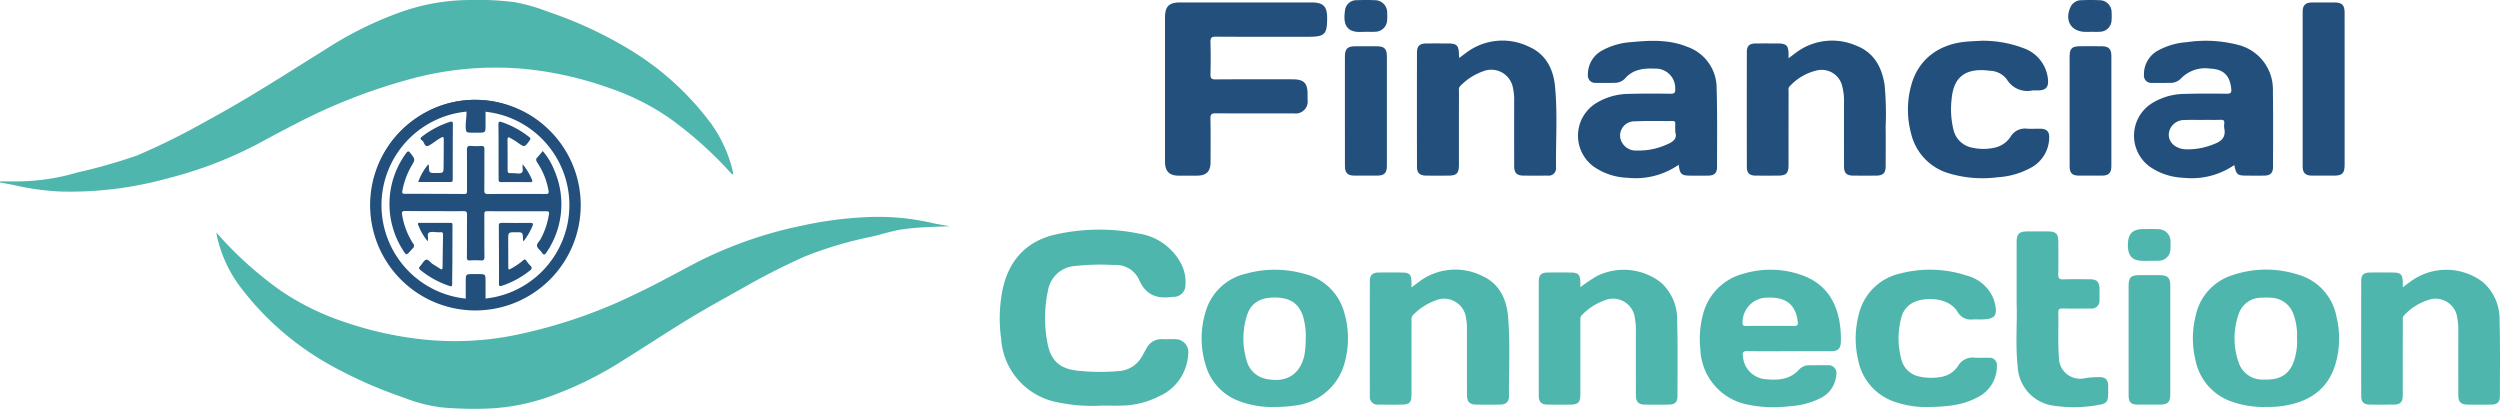 <svg xmlns="http://www.w3.org/2000/svg" viewBox="0 0 374.55 61.251"><title>logo</title><path d="M142.299,33.891c-2.321.096-4.625.136-6.919.445-1.652.222-3.227.759-4.842,1.131a57.557,57.557,0,0,0-9.953,2.955,104.762,104.762,0,0,0-9.705,4.957c-2.592,1.45-5.197,2.882-7.734,4.425-3.199,1.946-6.319,4.024-9.503,5.996A54.501,54.501,0,0,1,81.9,59.565a31.625,31.625,0,0,1-8.387,1.627,53.942,53.942,0,0,1-7.3-.152A22.427,22.427,0,0,1,60.653,59.628a67.474,67.474,0,0,1-11.651-5.203A43.2,43.2,0,0,1,35.765,42.668a19.632,19.632,0,0,1-3.291-7.434c-.019-.088-.026-.178-.058-.398.458.51.827.937,1.213,1.349a55.832,55.832,0,0,0,8.458,7.383,38.901,38.901,0,0,0,9.72,4.739,53.369,53.369,0,0,0,11.915,2.581,45.238,45.238,0,0,0,13.212-.638,75.864,75.864,0,0,0,18.729-6.416c3.07-1.454,6.024-3.129,9.039-4.685a62.455,62.455,0,0,1,15.428-5.34,56.543,56.543,0,0,1,9.418-1.263,36.246,36.246,0,0,1,10.16.869C140.561,33.619,141.435,33.735,142.299,33.891Z" style="fill:#4eb6ad"/><path d="M.01,27.177c.917,0,1.833-.007,2.75.001a32.577,32.577,0,0,0,8.883-1.352,80.245,80.245,0,0,0,8.874-2.527,101.386,101.386,0,0,0,10.114-5c6.218-3.336,12.137-7.166,18.119-10.894A54.106,54.106,0,0,1,60.606,1.613,31.359,31.359,0,0,1,70.225.003a43.574,43.574,0,0,1,6.907.328,27.78,27.78,0,0,1,4.988,1.429A61.603,61.603,0,0,1,94.438,7.489a42.742,42.742,0,0,1,12.017,10.92,20.119,20.119,0,0,1,3.315,7.19,3.265,3.265,0,0,1,.065.324.654.654,0,0,1-.016.159c-.175.086-.235-.061-.312-.148a57.769,57.769,0,0,0-9.28-8.287,36.562,36.562,0,0,0-9.042-4.497,53.066,53.066,0,0,0-12.979-2.861A48.523,48.523,0,0,0,61.276,11.898a85.108,85.108,0,0,0-17.159,6.752c-1.944.981-3.852,2.029-5.772,3.055A61.002,61.002,0,0,1,24.973,26.758,54.651,54.651,0,0,1,9.158,28.699a38.814,38.814,0,0,1-6.951-.943C1.476,27.597.736,27.477,0,27.339Z" style="fill:#4eb6ad"/><path d="M78.458,44.413a14.754,14.754,0,0,1-8.541,1.768,15.225,15.225,0,0,1-11.949-7.243A15.602,15.602,0,0,1,63.06,17.273a15.249,15.249,0,0,1,14.071-1.094,14.448,14.448,0,0,1,6.434,4.982c-.129.16-.129.16-.47-.035a21.13,21.13,0,0,0-3.125-2.887,14.972,14.972,0,0,0-6.634-2.61c-.53-.07-.583-.028-.588.5-.011.997.006,1.994-.007,2.991-.008.639-.113.74-.745.753-.517.01-1.035.014-1.551-.002-.543-.017-.627-.118-.665-.659-.063-.889.16-1.765.111-2.652-.009-.166-.005-.332-.004-.498.003-.39-.195-.509-.566-.476a10.985,10.985,0,0,0-2.435.508A14.863,14.863,0,0,0,56.601,26.644,14.411,14.411,0,0,0,58.819,39.346,14.58,14.58,0,0,0,69.156,45.639c.58.079.618.039.622-.577.006-1.089-.007-2.179.006-3.268.007-.614.107-.711.709-.725.517-.012,1.034-.014,1.551.001.572.016.686.121.695.688.018,1.089.001,2.179.007,3.268.004.67.032.687.696.605a15.248,15.248,0,0,0,4.183-1.232,1.521,1.521,0,0,1,.576-.185C78.324,44.233,78.458,44.238,78.458,44.413Z" style="fill:#224f7c"/><path d="M81.311,22.621a10.315,10.315,0,0,1,1.76,2.944A12.776,12.776,0,0,1,81.887,37.798c-.242.38-.427.486-.714.035-.216-.339-.635-.605-.715-.959-.083-.37.343-.694.533-1.045A11.592,11.592,0,0,0,82.247,32.083c.047-.297-.014-.431-.358-.43q-4.46.012-8.919-.01c-.375-.002-.408.164-.406.467.009,2.123-.01,4.246.016,6.369.006.454-.138.564-.559.537a12.974,12.974,0,0,0-1.606.001c-.371.022-.465-.104-.463-.464.016-2.141-.001-4.283.018-6.424.004-.393-.117-.493-.499-.492q-4.375.01-8.751-.024c-.463-.004-.551.123-.474.571a11.021,11.021,0,0,0,1.644,4.293.494.494,0,0,1-.059.739c-.092.089-.172.188-.257.284-.701.8-.701.801-1.271-.128a12.857,12.857,0,0,1,.524-14.396c.296-.416.424-.351.693.001.7.916.706.901.121,1.899a11.482,11.482,0,0,0-1.366,3.763c-.05.273.012.398.33.398q4.487-.003,8.973.027c.403.003.388-.209.387-.487-.004-2.031.013-4.062-.01-6.092-.006-.471.094-.669.605-.62a11.423,11.423,0,0,0,1.55.008c.363-.015.467.118.464.48-.016,2.031.006,4.062-.016,6.092-.005.456.066.631.589.626,2.843-.03,5.687-.019,8.531-.01.384.001.593.012.497-.524a10.873,10.873,0,0,0-1.668-4.163c-.213-.319-.265-.551.038-.842A10.966,10.966,0,0,0,81.311,22.621Z" style="fill:#224f7c"/><path d="M64.069,36.139a8.484,8.484,0,0,1-1.429-2.493c-.079-.198.029-.262.216-.261q2.326.005,4.652.003c.371-0.0.28.271.28.472q-.002,2.879-.016,5.758c-.005.978-.033,1.956-.024,2.934.003.345-.089.391-.405.289a13.586,13.586,0,0,1-4.375-2.402c-.24-.193-.222-.344-.039-.538.025-.027.047-.057.071-.085.278-.319.509-.82.846-.905.35-.089.643.452,1.003.661.38.221.742.475,1.118.704.219.134.335.076.338-.199q.029-2.464.072-4.927c.005-.256-.08-.381-.349-.358-.128.011-.258.001-.388.002-.461.005-1.004-.139-1.361.056C63.907,35.054,64.247,35.66,64.069,36.139Z" style="fill:#224f7c"/><path d="M78.448,36.128c-.128-.104-.09-.221-.093-.323-.032-1.01-.031-1.01-1.07-1.01-1.146-0-1.147-0-1.145,1.132q.004,1.964.013,3.928c.003.623.008.621.568.303A10.015,10.015,0,0,0,78.351,39.025c.197-.171.34-.227.513.037a4.522,4.522,0,0,0,.589.728c.292.289.269.479-.059.738a13.475,13.475,0,0,1-4.193,2.284c-.354.116-.442.051-.441-.32q.005-4.315-.027-8.631c-.003-.364.102-.477.466-.472,1.402.019,2.804.024,4.206.004.469-.007.524.125.344.532A9.452,9.452,0,0,1,78.448,36.128Z" style="fill:#224f7c"/><path d="M62.657,27.267a8.345,8.345,0,0,1,1.488-2.621c.14.058.106.144.108.21.036,1.065.035,1.065,1.126,1.066,1.069.001,1.074.001,1.084-1.066.013-1.273.017-2.547.022-3.821.002-.579-.056-.615-.57-.317-.573.332-1.082.783-1.658,1.086-.684.361-.651-.543-1.033-.771-.186-.111-.345-.294-.021-.544a13.472,13.472,0,0,1,4.167-2.218c.367-.117.483-.06.48.346-.019,2.732-.019,5.463-.022,8.195-0.0.258.007.464-.361.461C65.881,27.259,64.295,27.267,62.657,27.267Z" style="fill:#224f7c"/><path d="M78.317,24.627a8.931,8.931,0,0,1,1.372,2.264c.122.282.091.4-.247.398-1.458-.012-2.916-.021-4.374-.005-.384.004-.362-.235-.364-.466-.01-.959-.007-1.919-.009-2.878-.004-1.753.009-3.506-.023-5.258-.009-.479.148-.508.531-.378a13.687,13.687,0,0,1,4.094,2.235c.19.15.23.248.067.476-.781,1.086-.766,1.087-1.848.314-.343-.245-.714-.452-1.08-.664-.256-.149-.402-.114-.399.236q.022,2.325.016,4.649c-.001.287.106.402.388.386.165-.009.332.021.497.013.42-.021.931.169,1.234-.083C78.463,25.623,78.199,25.103,78.317,24.627Z" style="fill:#224f7c"/><path d="M71.229,16.659A14.076,14.076,0,1,1,57.153,30.735,14.092,14.092,0,0,1,71.229,16.659m0-1.7A15.776,15.776,0,1,0,87.004,30.735,15.776,15.776,0,0,0,71.229,14.959Z" style="fill:#224f7c"/><path d="M165.094,60.769a25.312,25.312,0,0,1-6.813-.532,10.376,10.376,0,0,1-8.287-9.444,22.234,22.234,0,0,1,.207-7.386c.962-4.53,3.712-7.414,8.239-8.339a29.839,29.839,0,0,1,12.238-.063,8.581,8.581,0,0,1,6.35,4.655,6.083,6.083,0,0,1,.58,3.092,1.772,1.772,0,0,1-1.726,1.727c-.108.008-.219-.004-.326.011-2.255.304-3.92-.3-4.906-2.6a3.817,3.817,0,0,0-3.744-2.186A35.766,35.766,0,0,0,160.878,39.87a4.381,4.381,0,0,0-3.855,3.589,19.748,19.748,0,0,0-.076,8.023c.492,2.558,1.858,3.761,4.439,4.049a32.015,32.015,0,0,0,6.276.059,4.249,4.249,0,0,0,3.43-2.195c.252-.419.467-.861.718-1.281a2.461,2.461,0,0,1,2.289-1.301c.626.012,1.253-.006,1.879.003a1.947,1.947,0,0,1,2.033,2.28,7.301,7.301,0,0,1-4.326,6.261,12.947,12.947,0,0,1-5.569,1.406C167.11,60.805,166.101,60.77,165.094,60.769Z" style="fill:#4eb6ad"/><path d="M174.54,13.325q0-5.35.001-10.699c.001-1.663.595-2.256,2.263-2.257q9.885-.003,19.771,0c1.658 0,2.253.602,2.257,2.262.005,2.538-.335,2.88-2.862,2.88-4.602,0-9.205.012-13.807-.014-.635-.004-.833.155-.813.806.049,1.605.046,3.213.001,4.818-.017.612.149.779.766.774,3.84-.029,7.679-.016,11.519-.014,1.709.001,2.261.549,2.263,2.233 0.0.272.002.545-0.0.817a1.799,1.799,0,0,1-2.047,2.056c-3.894.006-7.789.015-11.683-.011-.615-.004-.835.118-.82.789.047,2.177.023,4.356.016,6.534-.005,1.382-.624,2.006-1.985,2.015q-1.43.01-2.859-0c-1.325-.011-1.968-.661-1.974-2.042-.013-2.913-.004-5.826-.004-8.739Q174.54,14.428,174.54,13.325Z" style="fill:#224f7c"/><path d="M334.738,24.729a11.311,11.311,0,0,1-7.69,1.899,9.407,9.407,0,0,1-5.03-1.703,5.742,5.742,0,0,1,.287-9.393,9.37,9.37,0,0,1,4.945-1.462c2.122-.065,4.248-.055,6.372-.028.611.008.728-.201.666-.755-.223-2.002-1.168-2.921-3.169-3.009a5.041,5.041,0,0,0-4.383,1.497,2.133,2.133,0,0,1-1.632.637c-.898.015-1.798.024-2.696.005a1.091,1.091,0,0,1-1.199-1.224,4.007,4.007,0,0,1,2.183-3.663A10.512,10.512,0,0,1,327.674,6.314a19.084,19.084,0,0,1,7.53.384,6.878,6.878,0,0,1,5.321,6.955c.054,3.784.025,7.569.02,11.353-.001.899-.399,1.29-1.289,1.304-.844.013-1.688.003-2.533.003C335.202,26.313,335.052,26.198,334.738,24.729Zm-4.64-6.756c-.923,0-1.849-.043-2.769.012a2.317,2.317,0,0,0-2.255,1.449c-.554,1.448.508,2.8,2.308,2.933a10.299,10.299,0,0,0,4.363-.797c1.14-.421,1.754-1.058,1.499-2.33a2.431,2.431,0,0,1-.002-.731c.046-.419-.098-.576-.538-.56-.868.031-1.738.009-2.607.009Z" style="fill:#224f7c"/><path d="M218.618,8.689c.37-.278.666-.502.965-.723a9.011,9.011,0,0,1,9.415-.998c2.552,1.086,3.716,3.309,3.972,5.942.396,4.069.108,8.159.153,12.24a1.082,1.082,0,0,1-1.2,1.16c-1.198.01-2.396.007-3.594.002-1.093-.004-1.473-.37-1.476-1.47-.009-3.212-.005-6.424-.003-9.636a8.366,8.366,0,0,0-.248-2.345,3.292,3.292,0,0,0-4.427-2.168A8.729,8.729,0,0,0,218.78,12.887c-.292.273-.196.605-.197.918q-.011,5.431-.005,10.861c-.001,1.312-.334,1.646-1.632,1.647-1.089.002-2.178.007-3.267-.002-.952-.008-1.385-.39-1.386-1.313q-.018-8.575-.001-17.149c.002-.945.407-1.324,1.355-1.335,1.089-.012,2.178-.005,3.267-.003,1.336.002,1.634.291,1.666,1.606C218.584,8.273,218.6,8.428,218.618,8.689Z" style="fill:#224f7c"/><path d="M211.471,43.066c.466-.353.779-.599,1.101-.833a9.006,9.006,0,0,1,9.348-.959c2.662,1.131,3.782,3.459,4.018,6.178.342,3.936.108,7.89.137,11.836.007.933-.444,1.322-1.378,1.331-1.116.011-2.233.005-3.35.002-1.194-.003-1.567-.366-1.568-1.548-.004-3.24.001-6.48-.004-9.719a7.655,7.655,0,0,0-.121-1.622A3.31,3.31,0,0,0,215.03,45.03a8.789,8.789,0,0,0-3.32,2.167c-.285.266-.237.588-.237.909q-.003,5.472-.002,10.945c-.001,1.287-.291,1.569-1.594,1.571-1.117.002-2.233.01-3.35-.003a1.157,1.157,0,0,1-1.298-1.313q-.01-8.576-0-17.152c.001-.943.391-1.315,1.353-1.325,1.116-.011,2.233-.005,3.35-.002,1.266.004,1.52.259,1.539,1.532C211.473,42.521,211.471,42.683,211.471,43.066Z" style="fill:#4eb6ad"/><path d="M359.987,43.043c.518-.386.882-.661,1.25-.931a9.041,9.041,0,0,1,10.787.186,7.324,7.324,0,0,1,2.459,5.592c.107,3.835.055,7.674.052,11.512-.001.837-.415,1.208-1.288,1.217-1.171.013-2.341.008-3.512.002-1.036-.005-1.429-.392-1.43-1.422q-.007-4.899-.002-9.798a8.496,8.496,0,0,0-.135-1.622,3.283,3.283,0,0,0-4.506-2.788,8.422,8.422,0,0,0-3.463,2.232c-.283.272-.209.6-.21.916q-.007,5.471-.004,10.941c-.001,1.216-.328,1.539-1.546,1.541-1.143.002-2.287.012-3.43-.004-.851-.012-1.253-.404-1.254-1.253q-.012-8.655.001-17.31c.001-.848.396-1.213,1.276-1.224,1.143-.015,2.287-.007,3.43-.003,1.236.004,1.506.282,1.524,1.552C359.989,42.539,359.987,42.698,359.987,43.043Z" style="fill:#4eb6ad"/><path d="M236.771,43.022a26.225,26.225,0,0,1,2.486-1.667,9.097,9.097,0,0,1,9.537.931,7.389,7.389,0,0,1,2.478,5.666c.101,3.808.052,7.62.049,11.43-.001.847-.406,1.225-1.27,1.236-1.198.014-2.396.011-3.594.002-.971-.007-1.366-.41-1.367-1.402q-.008-4.899-.003-9.798a8.477,8.477,0,0,0-.131-1.622,3.303,3.303,0,0,0-4.646-2.762,8.696,8.696,0,0,0-3.314,2.173c-.286.272-.223.594-.223.911q-.006,5.471-.003,10.941c-.001,1.226-.327,1.557-1.527,1.56-1.116.003-2.232.007-3.349-.002-.962-.008-1.355-.379-1.356-1.318q-.009-8.573-0-17.147c.001-.956.373-1.316,1.341-1.326,1.116-.011,2.232-.006,3.349-.002,1.243.004,1.527.289,1.543,1.534C236.772,42.522,236.771,42.685,236.771,43.022Z" style="fill:#4eb6ad"/><path d="M267.961,8.727c.399-.3.677-.507.952-.716a9.022,9.022,0,0,1,9.106-1.205c2.7,1.006,3.925,3.211,4.335,5.94a46.449,46.449,0,0,1,.153,6.275c.028,1.959.01,3.918.004,5.877-.003,1.03-.391,1.408-1.435,1.413-1.143.006-2.286.008-3.429-.001-.995-.007-1.375-.38-1.377-1.38q-.011-4.857-.001-9.714a8.449,8.449,0,0,0-.241-2.183,3.152,3.152,0,0,0-3.886-2.466,7.895,7.895,0,0,0-4.01,2.366c-.262.248-.166.559-.166.846q-.009,5.469-.005,10.938c-.001,1.249-.345,1.592-1.591,1.594-1.116.002-2.232.009-3.348-.002-.906-.009-1.308-.385-1.309-1.283q-.014-8.612-.001-17.223c.001-.914.378-1.277,1.292-1.289,1.116-.014,2.232-.006,3.348-.003,1.279.003,1.597.314,1.609,1.566C267.963,8.241,267.961,8.404,267.961,8.727Z" style="fill:#224f7c"/><path d="M288.596,60.98a13.704,13.704,0,0,1-4.342-.66,8.24,8.24,0,0,1-5.868-6.404,14.069,14.069,0,0,1,.095-6.788,8.167,8.167,0,0,1,6.147-6.136,17.699,17.699,0,0,1,10.126.326,5.922,5.922,0,0,1,3.671,2.918,5.003,5.003,0,0,1,.361.906c.603,2.129.156,2.718-2.043,2.718-.408,0-.818-.017-1.225.003a2.279,2.279,0,0,1-2.221-1.113c-1.287-2.212-4.898-2.331-6.698-1.407a3.44,3.44,0,0,0-1.768,2.339,11.951,11.951,0,0,0,.023,6.131,3.455,3.455,0,0,0,2.749,2.608,8.011,8.011,0,0,0,3.082.069,3.805,3.805,0,0,0,2.687-1.682,2.485,2.485,0,0,1,2.41-1.227c.731.053,1.47-.005,2.204.016a1.096,1.096,0,0,1,1.186,1.24,5.179,5.179,0,0,1-2.965,4.719C294.007,60.728,291.604,60.961,288.596,60.98Z" style="fill:#4eb6ad"/><path d="M296.918,6.104A17.124,17.124,0,0,1,303.151,7.212,5.491,5.491,0,0,1,306.82,11.81c.143,1.233-.288,1.729-1.515,1.738a7.936,7.936,0,0,0-.816.005,3.592,3.592,0,0,1-3.842-1.684,3.258,3.258,0,0,0-2.476-1.262c-4.039-.55-5.509,1.246-5.776,4.22a12.947,12.947,0,0,0,.257,4.538,3.564,3.564,0,0,0,2.887,2.774,7.681,7.681,0,0,0,3.083.028,3.855,3.855,0,0,0,2.602-1.676,2.479,2.479,0,0,1,2.413-1.218c.677.05,1.361.002,2.042.011.971.013,1.382.438,1.333,1.419a5.195,5.195,0,0,1-2.827,4.473,11.837,11.837,0,0,1-4.907,1.381,17.475,17.475,0,0,1-7.503-.653,8.143,8.143,0,0,1-5.436-5.833,13.743,13.743,0,0,1,.014-7.344c1.059-3.805,4.058-6.122,8.284-6.491C295.395,6.172,296.158,6.148,296.918,6.104Z" style="fill:#224f7c"/><path d="M302.131,45.468c0-3.478-.002-6.336.001-9.194.001-1.23.372-1.598,1.607-1.603q1.511-.005,3.022-0c1.272.004,1.612.334,1.616,1.576.004,1.606.025,3.212-.012,4.817-.014.59.124.814.761.79,1.359-.05,2.722-.024,4.083-.012.922.008,1.322.422,1.336,1.354.008.571.01,1.143-.001,1.714a1.165,1.165,0,0,1-1.303,1.313q-2.123.028-4.246-.002c-.444-.006-.638.109-.624.592.063,2.229-.088,4.461.096,6.689a3.175,3.175,0,0,0,3.945,3.145,12.843,12.843,0,0,1,2.195-.143c.851.018,1.215.404,1.24,1.268.009.326.002.653.002.98-0,1.454-.181,1.73-1.599,1.941a20.369,20.369,0,0,1-6.419.11,6.213,6.213,0,0,1-5.545-5.924C301.932,51.541,302.242,48.19,302.131,45.468Z" style="fill:#4eb6ad"/><path d="M351.273,13.359q0,5.672-.001,11.343c-.001,1.257-.35,1.608-1.585,1.61-1.116.002-2.231.009-3.347-.002-.93-.009-1.354-.407-1.355-1.343q-.013-11.629.001-23.258c.001-.924.435-1.325,1.374-1.338,1.143-.015,2.286-.011,3.428-.002,1.085.009,1.479.394,1.481,1.483Q351.281,7.606,351.273,13.359Z" style="fill:#224f7c"/><path d="M201.493,16.628q0-4.041.001-8.082c.001-1.252.355-1.611,1.594-1.617,1.089-.006,2.178-.013,3.266.002,1.03.015,1.426.411,1.428,1.453q.011,8.245-0,16.49c-.001,1.045-.401,1.431-1.429,1.437q-1.715.011-3.43,0c-1.025-.006-1.423-.399-1.427-1.438C201.488,22.125,201.493,19.377,201.493,16.628Z" style="fill:#224f7c"/><path d="M310.068,16.594c-0-2.721-.004-5.442.002-8.163.003-1.149.357-1.494,1.523-1.502,1.116-.007,2.232-.016,3.348.003.984.017,1.384.423,1.385,1.405q.008,8.285 0,16.571c-.001.989-.405,1.395-1.373,1.403q-1.755.014-3.511 0c-.992-.007-1.366-.377-1.37-1.391C310.062,22.145,310.069,19.369,310.068,16.594Z" style="fill:#224f7c"/><path d="M318.907,50.882q-0-4.04.001-8.08c.002-1.242.344-1.574,1.612-1.579,1.034-.004,2.068-.01,3.102.002,1.137.013,1.53.403,1.531,1.52q.005,8.202-.001,16.405c-.001,1.08-.397,1.466-1.476,1.471-1.143.005-2.286.009-3.429-.001-.968-.009-1.333-.363-1.337-1.331C318.901,56.487,318.908,53.684,318.907,50.882Z" style="fill:#4eb6ad"/><path d="M204.633,4.778c-.19,0-.38-.01-.57.002-2.7.167-2.797-1.566-2.544-3.313A1.734,1.734,0,0,1,203.343.028c.867-.035,1.737-.041,2.603.001a1.844,1.844,0,0,1,1.883,1.931,8.189,8.189,0,0,1-.004.976,1.806,1.806,0,0,1-1.809,1.821c-.459.03-.922.005-1.383.005Z" style="fill:#224f7c"/><path d="M322.037,39.081c-.353,0-.705.006-1.058-.001-1.534-.029-2.182-.739-2.179-2.384.002-1.614.685-2.352,2.209-2.372.759-.01,1.52-.023,2.278.009a1.822,1.822,0,0,1,1.897,1.905,8.917,8.917,0,0,1-.006,1.057,1.762,1.762,0,0,1-1.758,1.768c-.459.029-.922.005-1.383.005Z" style="fill:#4eb6ad"/><path d="M313.164,4.778c-.217,0-.434.001-.651-0-2.171-.007-3.214-1.614-2.35-3.634A1.776,1.776,0,0,1,311.826.033c.893-.039,1.791-.047,2.684-.002a1.803,1.803,0,0,1,1.851,1.865,8.002,8.002,0,0,1-.003,1.056,1.782,1.782,0,0,1-1.811,1.807c-.459.028-.922.005-1.383.005Z" style="fill:#224f7c"/><path d="M251.507,24.681a11.332,11.332,0,0,1-7.676,1.953,9.353,9.353,0,0,1-5.172-1.755,5.733,5.733,0,0,1,.396-9.377,9.462,9.462,0,0,1,4.95-1.435c2.094-.061,4.191-.052,6.286-.024.596.008.729-.182.689-.742a2.911,2.911,0,0,0-3.065-3.017c-1.676-.082-3.259.096-4.464,1.483a2.064,2.064,0,0,1-1.547.639c-.952.025-1.905.034-2.857.01a1.086,1.086,0,0,1-1.148-1.194,4.051,4.051,0,0,1,2.234-3.713,10.533,10.533,0,0,1,4.284-1.202c2.827-.267,5.655-.403,8.366.706a6.528,6.528,0,0,1,4.401,6.189c.117,3.942.064,7.889.064,11.834,0,.891-.418,1.265-1.323,1.276-.898.011-1.796.003-2.694.002C251.917,26.312,251.67,26.096,251.507,24.681Zm-.516-6.127c.017-.317-.108-.425-.423-.422-1.878.017-3.759-.045-5.633.047a2.137,2.137,0,0,0-2.198,2.398,2.363,2.363,0,0,0,2.518,1.974,10.049,10.049,0,0,0,4.436-.89c.95-.394,1.635-.873,1.297-1.863C250.987,19.261,250.972,18.907,250.991,18.554Z" style="fill:#224f7c"/><path d="M268.108,52.619c-2.096 0-4.193.034-6.287-.018-.748-.018-.792.288-.681.868a3.674,3.674,0,0,0,3.543,3.352c1.798.173,3.542.023,4.874-1.472a2.013,2.013,0,0,1,1.549-.621c.925-.003,1.851-.025,2.776-.007a1.171,1.171,0,0,1,1.226,1.449,4.188,4.188,0,0,1-2.291,3.445,11.671,11.671,0,0,1-4.694,1.245,19.393,19.393,0,0,1-6.571-.3,8.76,8.76,0,0,1-6.803-8.191,14.48,14.48,0,0,1,.432-5.415,8.417,8.417,0,0,1,6.132-5.976,13.994,13.994,0,0,1,8.812.306c3.306,1.241,4.991,3.781,5.512,7.182a15.295,15.295,0,0,1,.16,2.765c-.029.975-.428,1.384-1.4,1.387C272.3,52.624,270.204,52.619,268.108,52.619Zm.627-3.788c.454.006.675-.045.605-.629-.301-2.534-1.725-3.71-4.475-3.61a3.699,3.699,0,0,0-3.793,3.584c-.049.501.043.677.574.661,1.167-.034,2.336-.011,3.504-.011C266.345,48.826,267.541,48.816,268.736,48.831Z" style="fill:#4eb6ad"/><path d="M191.117,60.965a13.846,13.846,0,0,1-5.463-.872,8.119,8.119,0,0,1-5.032-5.424,13.527,13.527,0,0,1-.043-7.802,8.162,8.162,0,0,1,6.114-5.87,16.156,16.156,0,0,1,8.781.046,8.151,8.151,0,0,1,5.939,5.852,13.609,13.609,0,0,1,.113,7.177,8.717,8.717,0,0,1-7.745,6.714A17.433,17.433,0,0,1,191.117,60.965ZM195.235,47.43c-.651-1.99-1.975-2.866-4.308-2.853-2.274.013-3.591.888-4.177,2.897a11.54,11.54,0,0,0,.009,6.505,3.786,3.786,0,0,0,3.23,2.838c2.879.502,4.846-.821,5.448-3.655a13.879,13.879,0,0,0,.181-2.224A10.761,10.761,0,0,0,195.235,47.43Z" style="fill:#4eb6ad"/><path d="M339.598,60.965a14.194,14.194,0,0,1-5.148-.764,8.238,8.238,0,0,1-5.506-6.169,13.946,13.946,0,0,1,.027-6.79,8.062,8.062,0,0,1,5.386-5.98,15.646,15.646,0,0,1,9.865-.139,8.095,8.095,0,0,1,5.832,6.34,13.594,13.594,0,0,1-.258,7.406c-1.201,3.598-3.938,5.312-7.526,5.911A14.313,14.313,0,0,1,339.598,60.965ZM343.616,47.103a3.672,3.672,0,0,0-3.396-2.498,10.492,10.492,0,0,0-1.385-.004,3.573,3.573,0,0,0-3.458,2.515,10.923,10.923,0,0,0,.045,7.269,3.725,3.725,0,0,0,3.748,2.479c1.867.076,3.456-.4,4.31-2.257a8.917,8.917,0,0,0,.655-3.981A8.989,8.989,0,0,0,343.616,47.103Z" style="fill:#4eb6ad"/></svg>